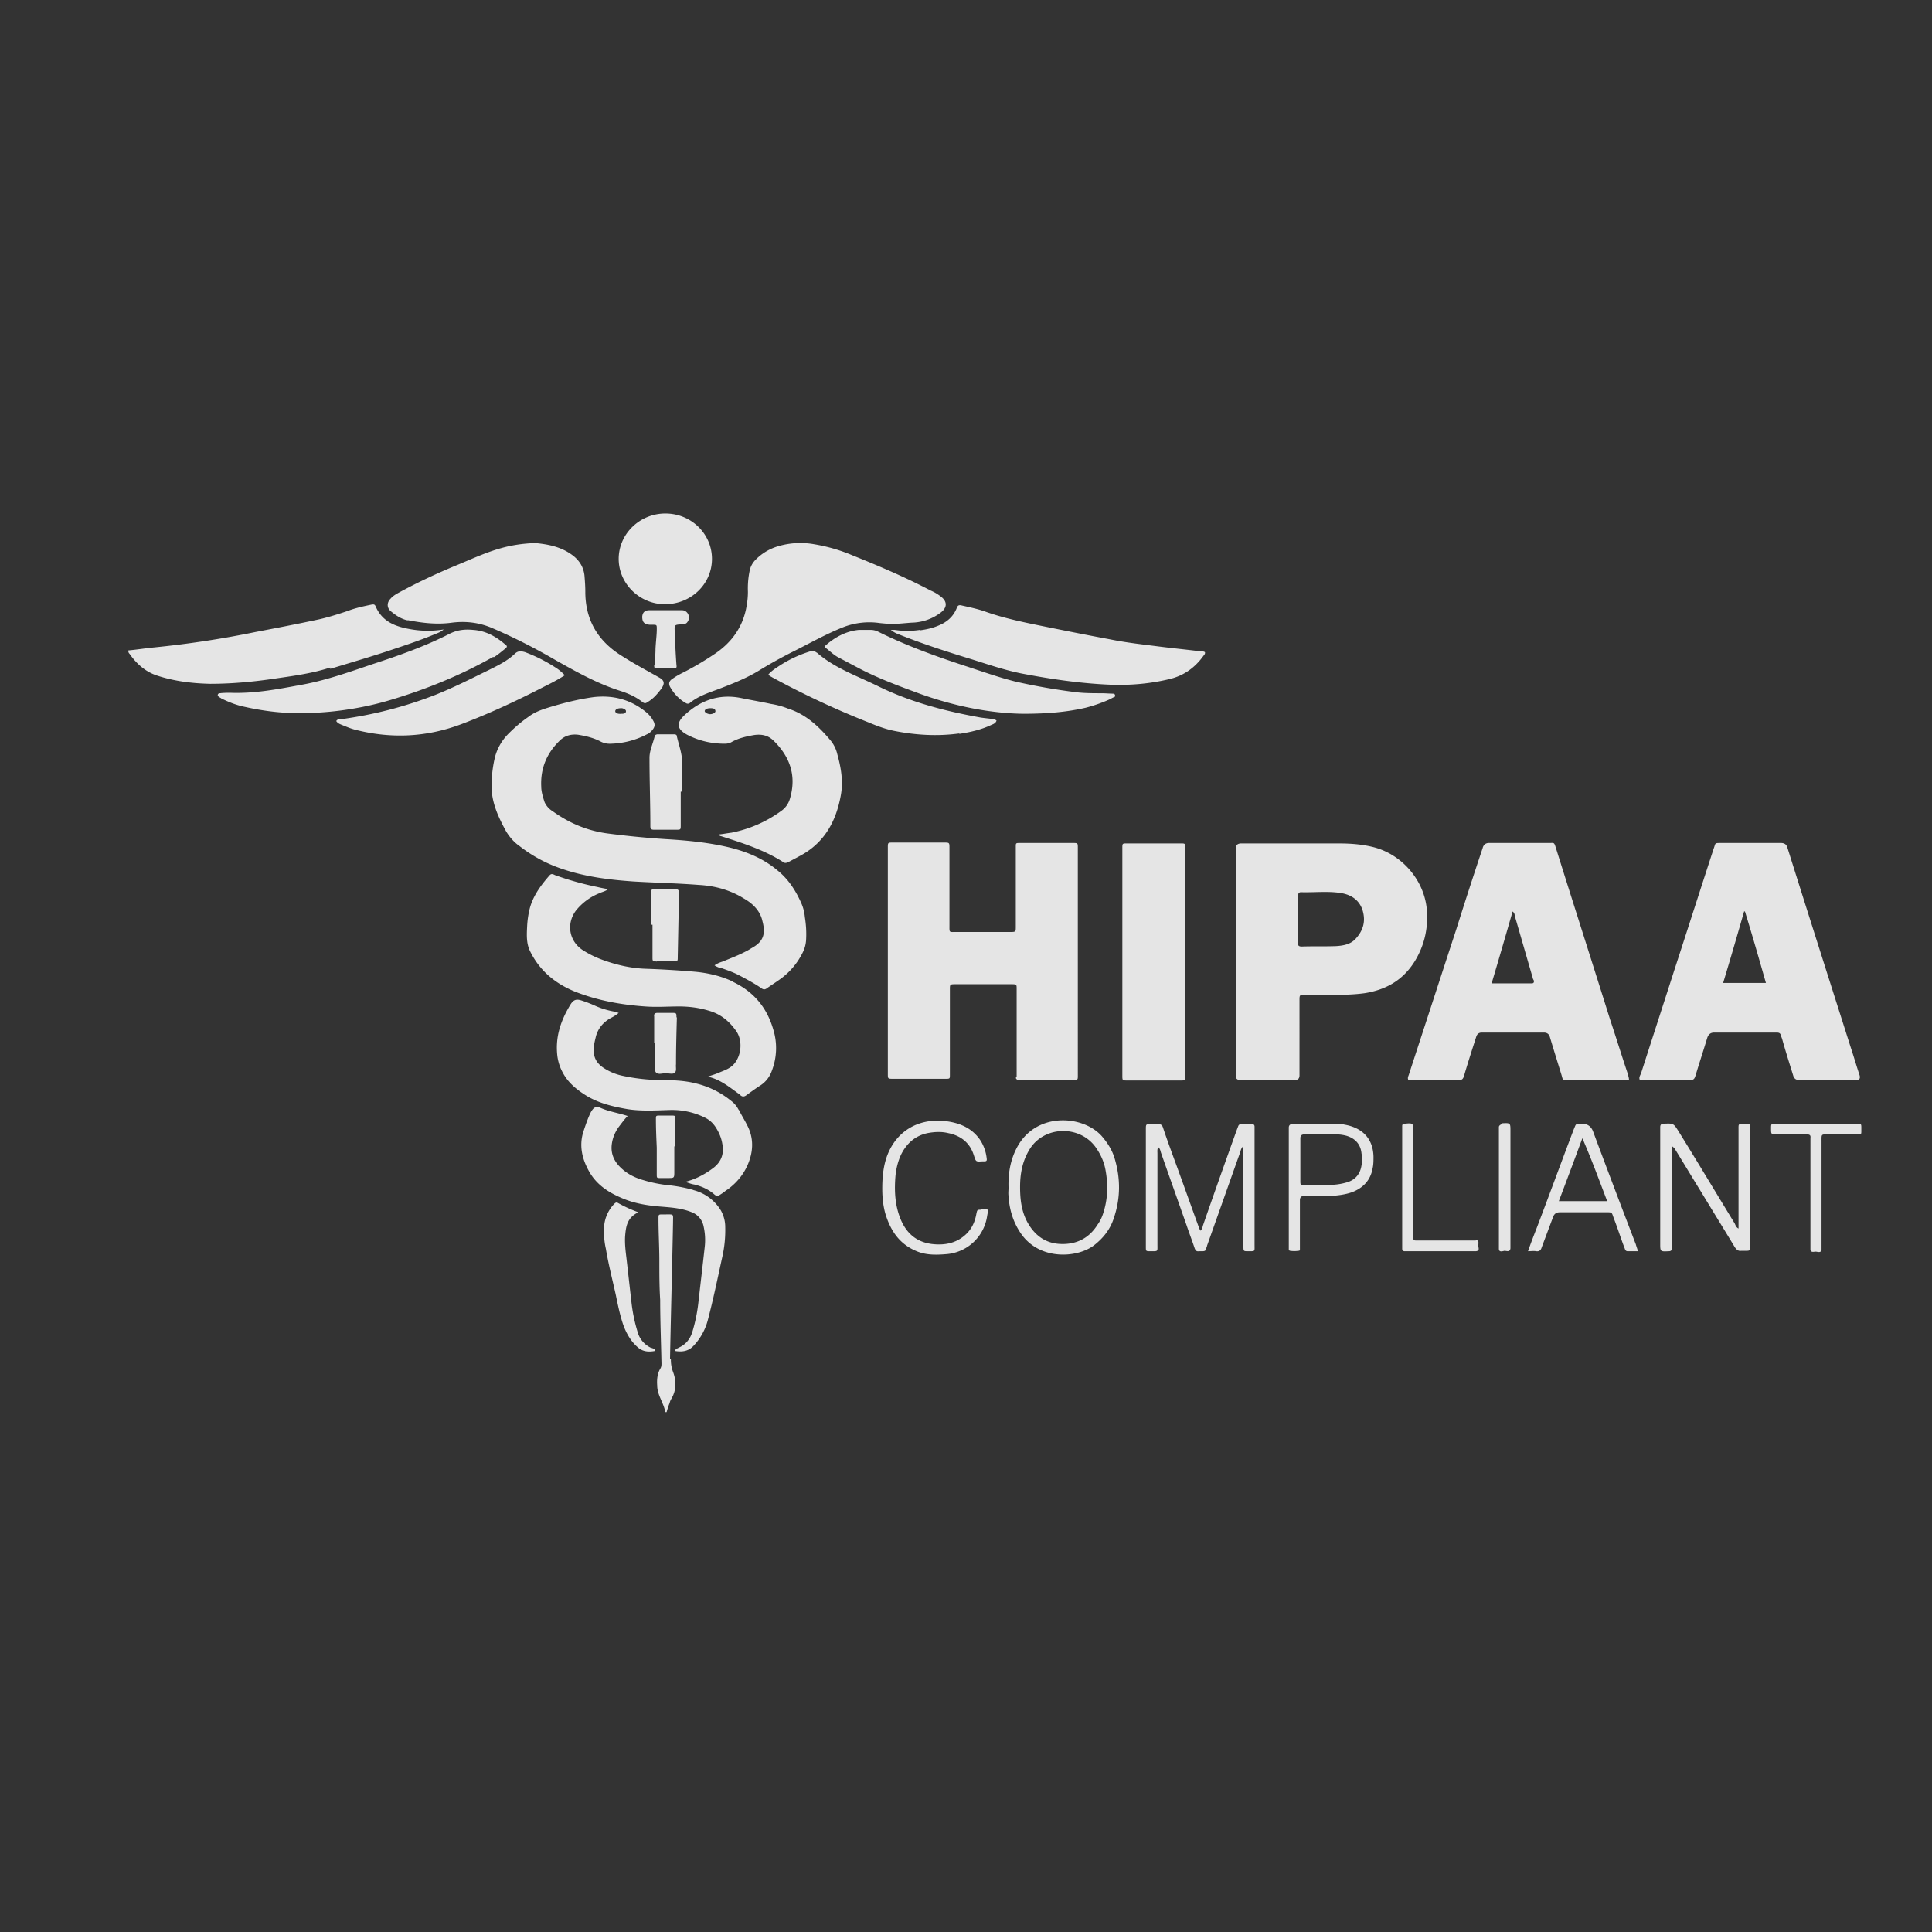 <svg  viewBox="0 0 92 92" fill="none" xmlns="http://www.w3.org/2000/svg">
    <rect x="0" y="0" width="92" height="92" fill="#333333" stroke="none"/>
    <g opacity=".87" fill="#fff">
        <path d="M48.37 51.33s.042.101.123.101H51.061c.285 0 .264 0 .264-.285V40.387c0-.245 0-.245-.244-.245h-2.506c-.204 0-.204 0-.204.184v3.81c0 .224 0 .245-.245.245h-2.608c-.326 0-.306.04-.306-.306v-3.688c0-.265 0-.265-.264-.265h-2.425c-.245 0-.245 0-.245.244v10.76c0 .244 0 .244.245.244h2.506c.204 0 .204 0 .204-.204v-4.055c0-.224 0-.244.244-.244h2.65c.305 0 .285 0 .285.285v4.116l-.041.061zM80.73 51.248c.183-.612.386-1.223.57-1.834.054-.163.163-.245.326-.245H84.6c.102 0 .183.02.204.143.02.061.04.102.06.163.164.59.347 1.161.53 1.752.041.136.136.204.286.204h2.71c.15 0 .204-.075.163-.224-.143-.428-.265-.856-.408-1.284-1.018-3.199-2.037-6.398-3.036-9.577-.04-.136-.142-.204-.305-.204h-2.833c-.346 0-.265 0-.366.265-.632 1.936-1.243 3.851-1.875 5.787-.53 1.65-1.06 3.28-1.59 4.931-.04.082-.102.184-.06.286.04.02.08.02.121.02h2.283c.163 0 .204-.061.244-.183zm2.322-7.845h.041c.346 1.12.672 2.261.998 3.403h-2.037c.346-1.142.672-2.262.998-3.403zM73.801 49.373c.183.611.367 1.202.55 1.793.082.265.02.265.347.265h2.873c0-.122-.04-.204-.061-.306-.286-.855-.55-1.711-.836-2.567-.856-2.73-1.732-5.461-2.588-8.192-.081-.264-.081-.224-.305-.224h-2.873c-.163 0-.265.082-.306.245a210.39 210.39 0 0 0-1.243 3.83c-.754 2.303-1.508 4.626-2.262 6.929-.02.081-.081.163-.04.265.02 0 .04.02.04.02h2.384c.143 0 .184-.061.224-.163.184-.632.388-1.263.591-1.895.041-.136.13-.204.265-.204h2.955c.15 0 .244.068.285.204zm-.856-2.547H71.03c.346-1.162.672-2.282.998-3.423a.248.248 0 0 1 .102.203c.285.978.57 1.977.856 2.955 0 .04.04.102.061.143 0 .081-.02.122-.102.122zM59.069 51.431h2.588c.149 0 .224-.075.224-.224V47.6c0-.224.02-.224.244-.224h1.02c.63 0 1.242 0 1.833-.081 1.04-.163 1.834-.632 2.384-1.508.49-.795.672-1.671.57-2.588-.162-1.325-1.181-2.506-2.506-2.853-.55-.143-1.12-.183-1.691-.183h-4.626c-.176 0-.264.081-.264.244v10.82c0 .136.074.204.224.204zm2.73-8.782s.02-.163.143-.163c.652.02 1.284-.061 1.915.04.49.082.856.326 1.02.795.162.51.06.958-.307 1.365-.244.286-.61.347-.957.367-.55.02-1.08 0-1.63.02-.143 0-.184-.06-.184-.183V42.65zM38.142 42.975c-.265-.591-.612-1.121-1.121-1.529-.652-.55-1.426-.876-2.242-1.08-.998-.244-2.037-.346-3.076-.407a42.56 42.56 0 0 1-2.73-.265c-.979-.122-1.855-.489-2.65-1.06a.986.986 0 0 1-.387-.428c-.081-.244-.163-.509-.163-.753-.04-.836.244-1.55.835-2.14.245-.265.55-.367.917-.326.367.061.734.143 1.08.326a.929.929 0 0 0 .469.102 3.906 3.906 0 0 0 1.732-.448c.102-.041.163-.102.224-.163.163-.184.184-.306.061-.51a1.332 1.332 0 0 0-.305-.367c-.734-.61-1.57-.835-2.507-.733-.754.102-1.467.285-2.2.51-.326.101-.652.223-.938.447-.326.225-.631.49-.917.775-.346.346-.57.754-.672 1.202a5.857 5.857 0 0 0-.143 1.325c0 .774.326 1.467.693 2.14.163.264.367.508.632.692a6.775 6.775 0 0 0 1.997 1.08c1.12.387 2.282.53 3.443.611 1.04.061 2.058.082 3.098.163.774.041 1.508.245 2.16.652.427.245.774.591.876 1.08.163.612.04.978-.53 1.284-.122.081-.245.143-.367.204-.326.163-.652.285-.998.428-.122.04-.245.081-.387.183a.916.916 0 0 0 .366.143c.286.102.57.203.836.346.346.183.693.367 1.019.591.102.082.183.082.285 0 .204-.143.428-.285.652-.448a3.402 3.402 0 0 0 1.04-1.243 1.51 1.51 0 0 0 .162-.611c.02-.347 0-.714-.06-1.08a2.054 2.054 0 0 0-.184-.693zm-8.579-9.251h.061s.184.04.184.142c0 .102-.102.123-.184.123h-.04c-.164.02-.286-.041-.286-.123 0-.081.102-.142.265-.142zM32.029 32.318c-.163.102-.204.224-.123.387.184.326.428.59.754.774.062.04.123.04.184 0 .367-.306.835-.469 1.283-.632.693-.264 1.386-.53 2.018-.917a21.48 21.48 0 0 1 1.65-.916c.775-.388 1.529-.816 2.344-1.142a3.422 3.422 0 0 1 1.752-.203c.204.02.387.04.632.04.265 0 .59-.04.896-.06a2.35 2.35 0 0 0 1.366-.47c.305-.224.346-.509.04-.753a2.114 2.114 0 0 0-.51-.306c-1.201-.632-2.444-1.162-3.708-1.67a8.05 8.05 0 0 0-1.813-.53 3.743 3.743 0 0 0-1.773.101 2.469 2.469 0 0 0-1.04.632 1.04 1.04 0 0 0-.285.53 4.134 4.134 0 0 0-.081.998c0 .306-.04.591-.102.876-.204.897-.733 1.59-1.508 2.1a14.28 14.28 0 0 1-1.528.896 3.24 3.24 0 0 0-.448.265zM19.395 29.526c.713.143 1.426.224 2.14.122.672-.081 1.304 0 1.915.265 1.04.448 2.038.958 3.016 1.528.978.55 1.956 1.1 3.036 1.447.387.122.774.285 1.1.55.082.061.143.061.224 0 .286-.163.49-.407.673-.652.163-.244.143-.387-.122-.53-.612-.346-1.223-.672-1.793-1.039-1.142-.713-1.712-1.732-1.712-3.036 0-.265-.02-.53-.04-.774-.042-.387-.225-.693-.53-.938-.55-.428-1.183-.55-1.814-.61-.591.02-1.121.101-1.63.244-.734.203-1.427.53-2.12.815-.937.387-1.854.815-2.75 1.304-.143.081-.286.163-.388.285-.183.183-.183.428 0 .591.245.204.51.387.836.448l-.04-.02zM56.44 51.207v-10.82c0-.224 0-.224-.224-.224h-2.547c-.224 0-.224 0-.224.224v10.82c0 .244 0 .244.244.244h2.507c.244 0 .244 0 .244-.224v-.02z"/>
        <path d="M34.902 46.744c-.55-.264-1.162-.407-1.773-.468a45.23 45.23 0 0 0-2.343-.143c-.734-.02-1.427-.183-2.1-.428a4.786 4.786 0 0 1-.916-.448c-.672-.428-.815-1.264-.346-1.895a2.728 2.728 0 0 1 1.14-.836c.123-.06.265-.081.388-.183-.184-.04-.326-.061-.49-.102a14.421 14.421 0 0 1-2.037-.57c-.082-.041-.163-.082-.245 0-.448.509-.835 1.039-.978 1.69a4.48 4.48 0 0 0-.101.755c-.02.407-.041.815.142 1.182.449.917 1.182 1.528 2.12 1.915 1.08.428 2.2.632 3.362.713.53.041 1.08 0 1.61 0 .488 0 .957.061 1.426.204.57.163.978.51 1.304.978.306.448.244 1.162-.122 1.57-.184.203-.428.284-.673.386-.183.082-.387.143-.57.204.57.122.998.469 1.446.795.041.02.082.04.102.081.102.102.204.082.306 0 .224-.163.448-.326.672-.468a1.36 1.36 0 0 0 .53-.693 2.99 2.99 0 0 0 .061-1.977c-.305-1.039-.937-1.793-1.936-2.262h.02zM15.727 31.849c.876-.265 1.773-.53 2.65-.815.794-.265 1.609-.53 2.383-.856.102-.04.224-.082.367-.204a4.676 4.676 0 0 1-1.508 0c-.754-.122-1.406-.346-1.732-1.1-.04-.102-.102-.102-.204-.082-.387.082-.774.163-1.14.306-.49.163-1 .326-1.509.428-.957.204-1.915.387-2.873.57-1.59.327-3.199.571-4.829.734-.408.04-.795.102-1.223.143 0 .081.02.122.062.163.326.468.753.856 1.324 1.039.815.265 1.65.367 2.506.387 1.08 0 2.14-.102 3.2-.265.855-.122 1.711-.244 2.526-.51v.062zM43.806 29.995a3.959 3.959 0 0 1-1.202 0h-.183c.102.081.204.142.306.183 1.161.469 2.363.856 3.565 1.223.775.244 1.55.51 2.364.672 1.386.265 2.771.469 4.177.53.958.04 1.916-.04 2.853-.265.693-.163 1.223-.55 1.63-1.12.041-.041.082-.103.061-.164-.06-.04-.142-.04-.224-.04-.652-.082-1.283-.143-1.935-.225-.795-.102-1.57-.183-2.364-.346-1.1-.204-2.221-.428-3.322-.652-.896-.183-1.772-.367-2.628-.673-.347-.122-.734-.203-1.1-.285-.143-.04-.204 0-.245.122-.163.408-.469.673-.876.836-.286.122-.57.183-.877.224v-.02zM39.527 35.231c-.55-.652-1.161-1.222-1.997-1.487a3.716 3.716 0 0 0-.815-.224c-.468-.102-.957-.184-1.446-.285-1.04-.204-1.936.122-2.69.835-.387.367-.347.652.142.917.55.285 1.142.428 1.794.428.102 0 .224-.02.326-.082.326-.183.692-.264 1.039-.326.367-.06.693 0 .958.265.794.775 1.1 1.692.774 2.772a1.062 1.062 0 0 1-.408.57 5.962 5.962 0 0 1-2.384 1.04c-.183.02-.367.06-.57.08v.041s.04.041.081.041c1.02.326 2.058.652 2.975 1.243.082.061.163.02.224 0 .184-.102.347-.183.53-.285 1.182-.611 1.753-1.65 1.977-2.894.122-.652.02-1.304-.163-1.956a1.592 1.592 0 0 0-.347-.693zm-5.726-1.222s-.203-.02-.244-.143c0-.081.102-.142.265-.142.102 0 .224 0 .244.122.02.081-.102.163-.265.163z"/>
        <path d="M35.167 52.837a1.214 1.214 0 0 0-.367-.428 4.183 4.183 0 0 0-1.65-.815c-.55-.143-1.121-.163-1.692-.163a8.996 8.996 0 0 1-1.813-.204 2.611 2.611 0 0 1-.856-.346c-.367-.224-.55-.53-.51-.958 0-.204.061-.407.102-.59.102-.347.306-.612.632-.816.142-.081.285-.143.448-.285-.102-.02-.142-.061-.204-.061a3.913 3.913 0 0 1-.978-.306 5.661 5.661 0 0 0-.53-.204c-.285-.102-.427-.081-.59.184-.469.774-.734 1.569-.612 2.486.041.265.123.51.245.733.244.469.631.795 1.08 1.08.611.387 1.304.55 2.017.673.652.102 1.325.06 1.997.04a3.54 3.54 0 0 1 1.65.347c.265.122.449.306.591.55.123.204.225.448.265.693.102.489-.04.896-.468 1.202-.387.285-.815.51-1.304.632.163.04.285.102.428.122.346.081.672.224.937.448.163.143.183.123.367 0 .102-.06.183-.142.285-.203.51-.367.876-.856 1.06-1.427.183-.55.162-1.12-.123-1.65-.122-.245-.265-.47-.387-.714l-.02-.02zM23.511 31.299c.204-.122.387-.285.57-.428.062-.061.082-.102 0-.163-.448-.387-.937-.673-1.548-.713-.408-.041-.774 0-1.161.203-1.162.591-2.384 1.02-3.628 1.427-1.14.387-2.282.794-3.463.998-1.1.204-2.18.408-3.302.367-.163 0-.326 0-.489.02-.04 0-.101 0-.122.082 0 .04.04.081.061.102.041.02.082.04.102.06.367.184.734.327 1.141.409.815.183 1.65.285 2.262.285 1.65.06 3.362-.224 4.646-.612 1.712-.509 3.362-1.181 4.91-2.058l.021.02zM52.895 33.275s.101-.06.162-.081c.02 0 .062-.041.041-.082 0-.06-.04-.06-.081-.081-.184 0-.367-.02-.55-.02-.387 0-.775 0-1.162-.041a29.47 29.47 0 0 1-2.934-.51c-.815-.203-1.61-.489-2.425-.754-1.426-.468-2.832-.978-4.177-1.65a.817.817 0 0 0-.306-.061h-.57c-.591.06-1.1.326-1.549.713-.082.061-.061.122 0 .163.183.143.326.285.53.407l1.039.55c.937.49 1.936.856 2.934 1.223 1.65.591 3.342.917 4.87.938 1.162 0 2.079-.082 2.975-.286a7.113 7.113 0 0 0 1.162-.407l.04-.02z"/>
        <path d="M26.894 32.155a2.322 2.322 0 0 0-.347-.306A7.415 7.415 0 0 0 25 31.054c-.204-.06-.347-.06-.49.082-.366.346-.794.55-1.242.774-.836.408-1.671.835-2.547 1.182a19.43 19.43 0 0 1-4.524 1.161c-.061 0-.143 0-.184.082.062.102.163.142.265.183.204.082.388.163.612.224 1.732.449 3.423.367 5.094-.264 1.345-.51 2.649-1.121 3.912-1.773.326-.163.652-.326.999-.55zM45.681 34.946c.53-.081 1.06-.204 1.528-.428.102-.04.204-.081.245-.203-.061-.062-.143-.062-.224-.082-.163-.02-.347-.04-.51-.061-1.711-.306-3.362-.734-4.93-1.508-1-.489-2.059-.856-2.894-1.59 0 0-.02 0-.041-.02-.082-.06-.163-.06-.265-.04a5.77 5.77 0 0 0-1.63.794 1.722 1.722 0 0 0-.367.306c.04.081.122.102.183.143a41.563 41.563 0 0 0 4.626 2.16c.387.162.774.305 1.182.387 1.019.203 2.058.264 3.097.122v.02zM33.027 56.668a7.066 7.066 0 0 0-1.141-.224 6.383 6.383 0 0 1-1.243-.245c-.428-.122-.795-.305-1.12-.631-.306-.306-.449-.673-.388-1.1.04-.286.143-.53.306-.775.143-.183.285-.387.448-.55-.428-.143-.856-.204-1.243-.367-.265-.122-.367-.061-.51.183-.142.286-.244.591-.346.897-.224.672-.081 1.304.245 1.895.387.713 1.039 1.1 1.793 1.386.55.203 1.141.285 1.712.326.489.04.957.081 1.406.264a.905.905 0 0 1 .55.632c.081.347.102.693.06 1.04-.1.896-.203 1.772-.305 2.669a7.731 7.731 0 0 1-.285 1.365c-.102.326-.306.59-.632.734-.06.04-.163.06-.203.163.346.06.652.02.896-.245.326-.346.55-.754.673-1.202.264-.999.468-1.997.692-3.016a5.81 5.81 0 0 0 .143-1.447c0-.285-.081-.55-.204-.774a2.154 2.154 0 0 0-1.324-.978h.02zM31.662 28.772c1.243 0 2.241-.958 2.241-2.16 0-1.182-.978-2.16-2.22-2.16-1.223 0-2.222.978-2.222 2.16 0 1.182.999 2.16 2.2 2.16zM59.273 53.53c-.327 0-.265 0-.367.244-.55 1.529-1.1 3.077-1.63 4.605a.452.452 0 0 1-.102.225c-.062-.061-.062-.123-.102-.204-.326-.897-.652-1.814-.978-2.71-.245-.673-.49-1.325-.714-1.997-.04-.122-.101-.163-.224-.163h-.366c-.204 0-.225 0-.225.204v5.644c0 .204 0 .204.225.204.366 0 .326.02.326-.306v-4.34c0-.102-.02-.204.04-.306.082.061.102.163.123.245.407 1.161.815 2.302 1.222 3.464.123.367.265.733.387 1.1.041.102.082.163.204.143h.163c.102 0 .163-.02.184-.123 0-.04.04-.101.04-.142.53-1.488 1.06-2.995 1.59-4.483.02-.082.04-.163.142-.265v4.768c0 .245 0 .245.224.245.347 0 .306.02.306-.306v-5.624c0-.081-.04-.122-.122-.122h-.387.04zM83.195 53.53h-.122c-.306 0-.286-.04-.286.265v4.707c-.122-.061-.142-.163-.183-.245-.897-1.467-1.773-2.934-2.67-4.38-.244-.388-.244-.388-.713-.367-.122 0-.163.06-.163.163v5.542c0 .387 0 .387.408.367.102 0 .143-.041.143-.143V54.57s.101.082.122.102c.428.693.856 1.406 1.284 2.099.53.876 1.06 1.732 1.589 2.608.081.122.163.204.306.183h.122c.326 0 .306.02.306-.305V53.632c0-.082-.041-.122-.123-.122l-.02.02zM52.446 54.08c-.917-.998-3.178-1.141-4.055.632-.285.57-.387 1.182-.366 1.834 0 .142-.02.264 0 .407.04.652.224 1.264.61 1.814.897 1.263 2.67 1.14 3.465.53.448-.347.774-.775.937-1.284.326-.958.326-1.895.04-2.853-.121-.407-.346-.754-.63-1.08zm.082 3.709a1.848 1.848 0 0 1-.265.53c-.408.651-1.019.957-1.793.916-.734-.04-1.223-.448-1.549-1.039-.285-.53-.346-1.1-.346-1.67 0-.612.101-1.203.428-1.753.692-1.202 2.506-1.223 3.24-.04.203.305.346.651.407 1.018.122.693.102 1.365-.122 2.038zM46.72 57.605c-.183 0-.183 0-.224.184-.06.346-.183.652-.428.917-.468.489-1.06.61-1.711.53-.754-.102-1.223-.55-1.488-1.223-.265-.673-.285-1.365-.224-2.058.04-.347.122-.673.265-.978.265-.53.672-.897 1.263-1.02.326-.06.652-.08.978 0 .612.123 1.04.47 1.223 1.06.102.306.081.306.407.286h.082c.102 0 .143-.02.122-.143a1.988 1.988 0 0 0-.326-.897c-.387-.55-.957-.794-1.63-.876-1.365-.163-2.466.55-2.853 1.855-.122.427-.163.855-.163 1.365 0 .407.041.876.184 1.304.244.733.652 1.324 1.406 1.65.448.204.937.204 1.426.163a2.13 2.13 0 0 0 1.977-1.813c.06-.367.122-.326-.306-.326l.02.02zM75.86 53.876c-.096-.244-.272-.366-.53-.366-.327.02-.266-.02-.388.264-.59 1.549-1.161 3.118-1.752 4.667-.143.366-.285.733-.428 1.14.163 0 .265-.02.387 0 .143.021.224-.04.265-.183l.55-1.467c.055-.136.156-.203.306-.203h2.058c.51 0 .387-.041.55.366.163.428.306.877.469 1.304.04.082.04.184.163.184h.489c-.041-.143-.082-.245-.102-.326a578.183 578.183 0 0 1-2.038-5.38zm-1.63 3.322c.386-1.02.753-1.997 1.12-2.996.428.978.794 1.977 1.182 2.996h-2.303zM64.02 53.55c-.285-.04-.57-.04-.876-.04h-1.569c-.136.013-.204.074-.204.183V59.5s.02.061.061.061c.143.02.265.02.408 0 .061 0 .061-.04.061-.081v-2.323c0-.136.061-.204.183-.204h1.223c.367-.02.734-.061 1.08-.183.53-.204.876-.57.978-1.141.04-.184.04-.367.04-.55-.02-.856-.529-1.386-1.405-1.529h.02zm.815 1.936c-.06.408-.285.693-.692.815a2.96 2.96 0 0 1-.836.122c-.387.02-.774.02-1.182.02-.203 0-.203-.02-.203-.223v-2.018c0-.122.06-.183.183-.183h1.528c.163 0 .306.02.469.061.428.122.693.408.733.856.041.183.041.367 0 .55zM31.295 34.967s-.122.02-.122.102c-.082.346-.245.672-.245 1.018 0 1.08.041 2.18.041 3.26 0 .143.061.164.183.164h1.04c.224 0 .224 0 .224-.225v-1.589h.061c0-.428-.02-.835 0-1.263.04-.469-.143-.917-.245-1.365 0-.082-.06-.102-.142-.102h-.795z"/>
        <path d="M31.01 64.187a1.176 1.176 0 0 1-.652-.774 7.732 7.732 0 0 1-.285-1.366c-.082-.713-.163-1.446-.245-2.16-.04-.326-.081-.672-.061-1.018.04-.449.081-.877.631-1.142a6.33 6.33 0 0 1-.978-.448c-.081-.04-.122 0-.183.061a1.737 1.737 0 0 0-.469 1.04c-.02.366 0 .733.082 1.08.122.733.305 1.446.469 2.18.101.489.203.998.366 1.467.143.387.347.754.673 1.04.244.223.53.244.835.183v-.062c-.04-.04-.102-.06-.163-.081h-.02zM31.906 64.696c.041-2.16.102-4.32.143-6.48 0-.427.061-.387-.367-.387h-.122c-.204 0-.204 0-.204.204 0 .673.041 1.345.041 2.017 0 .612 0 1.223.04 1.855 0 .998.041 1.997.062 3.016 0 .081 0 .142-.04.224-.164.264-.184.55-.164.835 0 .448.306.815.387 1.263h.061c.041-.142.082-.285.143-.427a.611.611 0 0 1 .082-.204c.244-.408.244-.856.081-1.284a1.605 1.605 0 0 1-.102-.611l-.04-.02zM88.411 53.51h-3.83c-.245 0-.245 0-.245.224 0 .285 0 .285.285.285h1.427c.122 0 .183.04.163.163V59.48c0 .183.163.122.244.122.102 0 .265.082.285-.102v-5.155c0-.346-.02-.326.306-.326h1.406c.183 0 .183 0 .183-.183v-.102c0-.224 0-.224-.224-.224zM70.276 59.072h-2.771c-.204 0-.204 0-.204-.203v-4.992c0-.388 0-.408-.408-.367h-.02c-.061 0-.102.04-.102.101v5.848c0 .082.04.123.122.123h3.383c.224-.02.102-.184.122-.306 0-.081.041-.224-.122-.224v.02zM31.295 45.766h.795c.183 0 .183 0 .183-.183l.061-3.057c0-.142-.04-.183-.183-.183h-.937c-.204 0-.204 0-.204.224v1.467h.061v1.549c0 .183 0 .183.204.204l.02-.02zM31.152 31.645c0 .163 0 .184.163.184h.754c.143 0 .163-.041.143-.163-.04-.53-.061-1.04-.081-1.57-.02-.346-.02-.346.326-.366.122 0 .224-.02.285-.122.163-.225 0-.55-.265-.55h-1.549c-.224 0-.326.101-.346.305 0 .245.081.367.367.387h.122c.204 0 .204 0 .204.204 0 .285-.041.55-.061.937 0 .204-.02.49-.041.775l-.02-.02zM71.519 53.53s-.143.04-.143.142V59.46c0 .184.163.123.265.102.102 0 .265.082.285-.122v-5.583c0-.387 0-.387-.407-.367v.04zM32.212 48.436c0-.184 0-.204-.204-.204h-.693c-.142 0-.183.061-.163.183v1.243h.041v.958c0 .143-.04.346.041.448.102.123.306.041.469.041.142 0 .326.061.428-.02.101-.102.04-.265.06-.408v-.02c0-.734.021-1.467.041-2.201l-.02-.02zM31.479 56.097h.346c.265 0 .285 0 .285-.265V54.59h.04v-1.305c0-.163 0-.163-.182-.163h-.55c-.184 0-.184 0-.184.184 0 .448.02.896.04 1.345v1.263c0 .183 0 .183.184.183h.02z"/>
    </g>
</svg>
